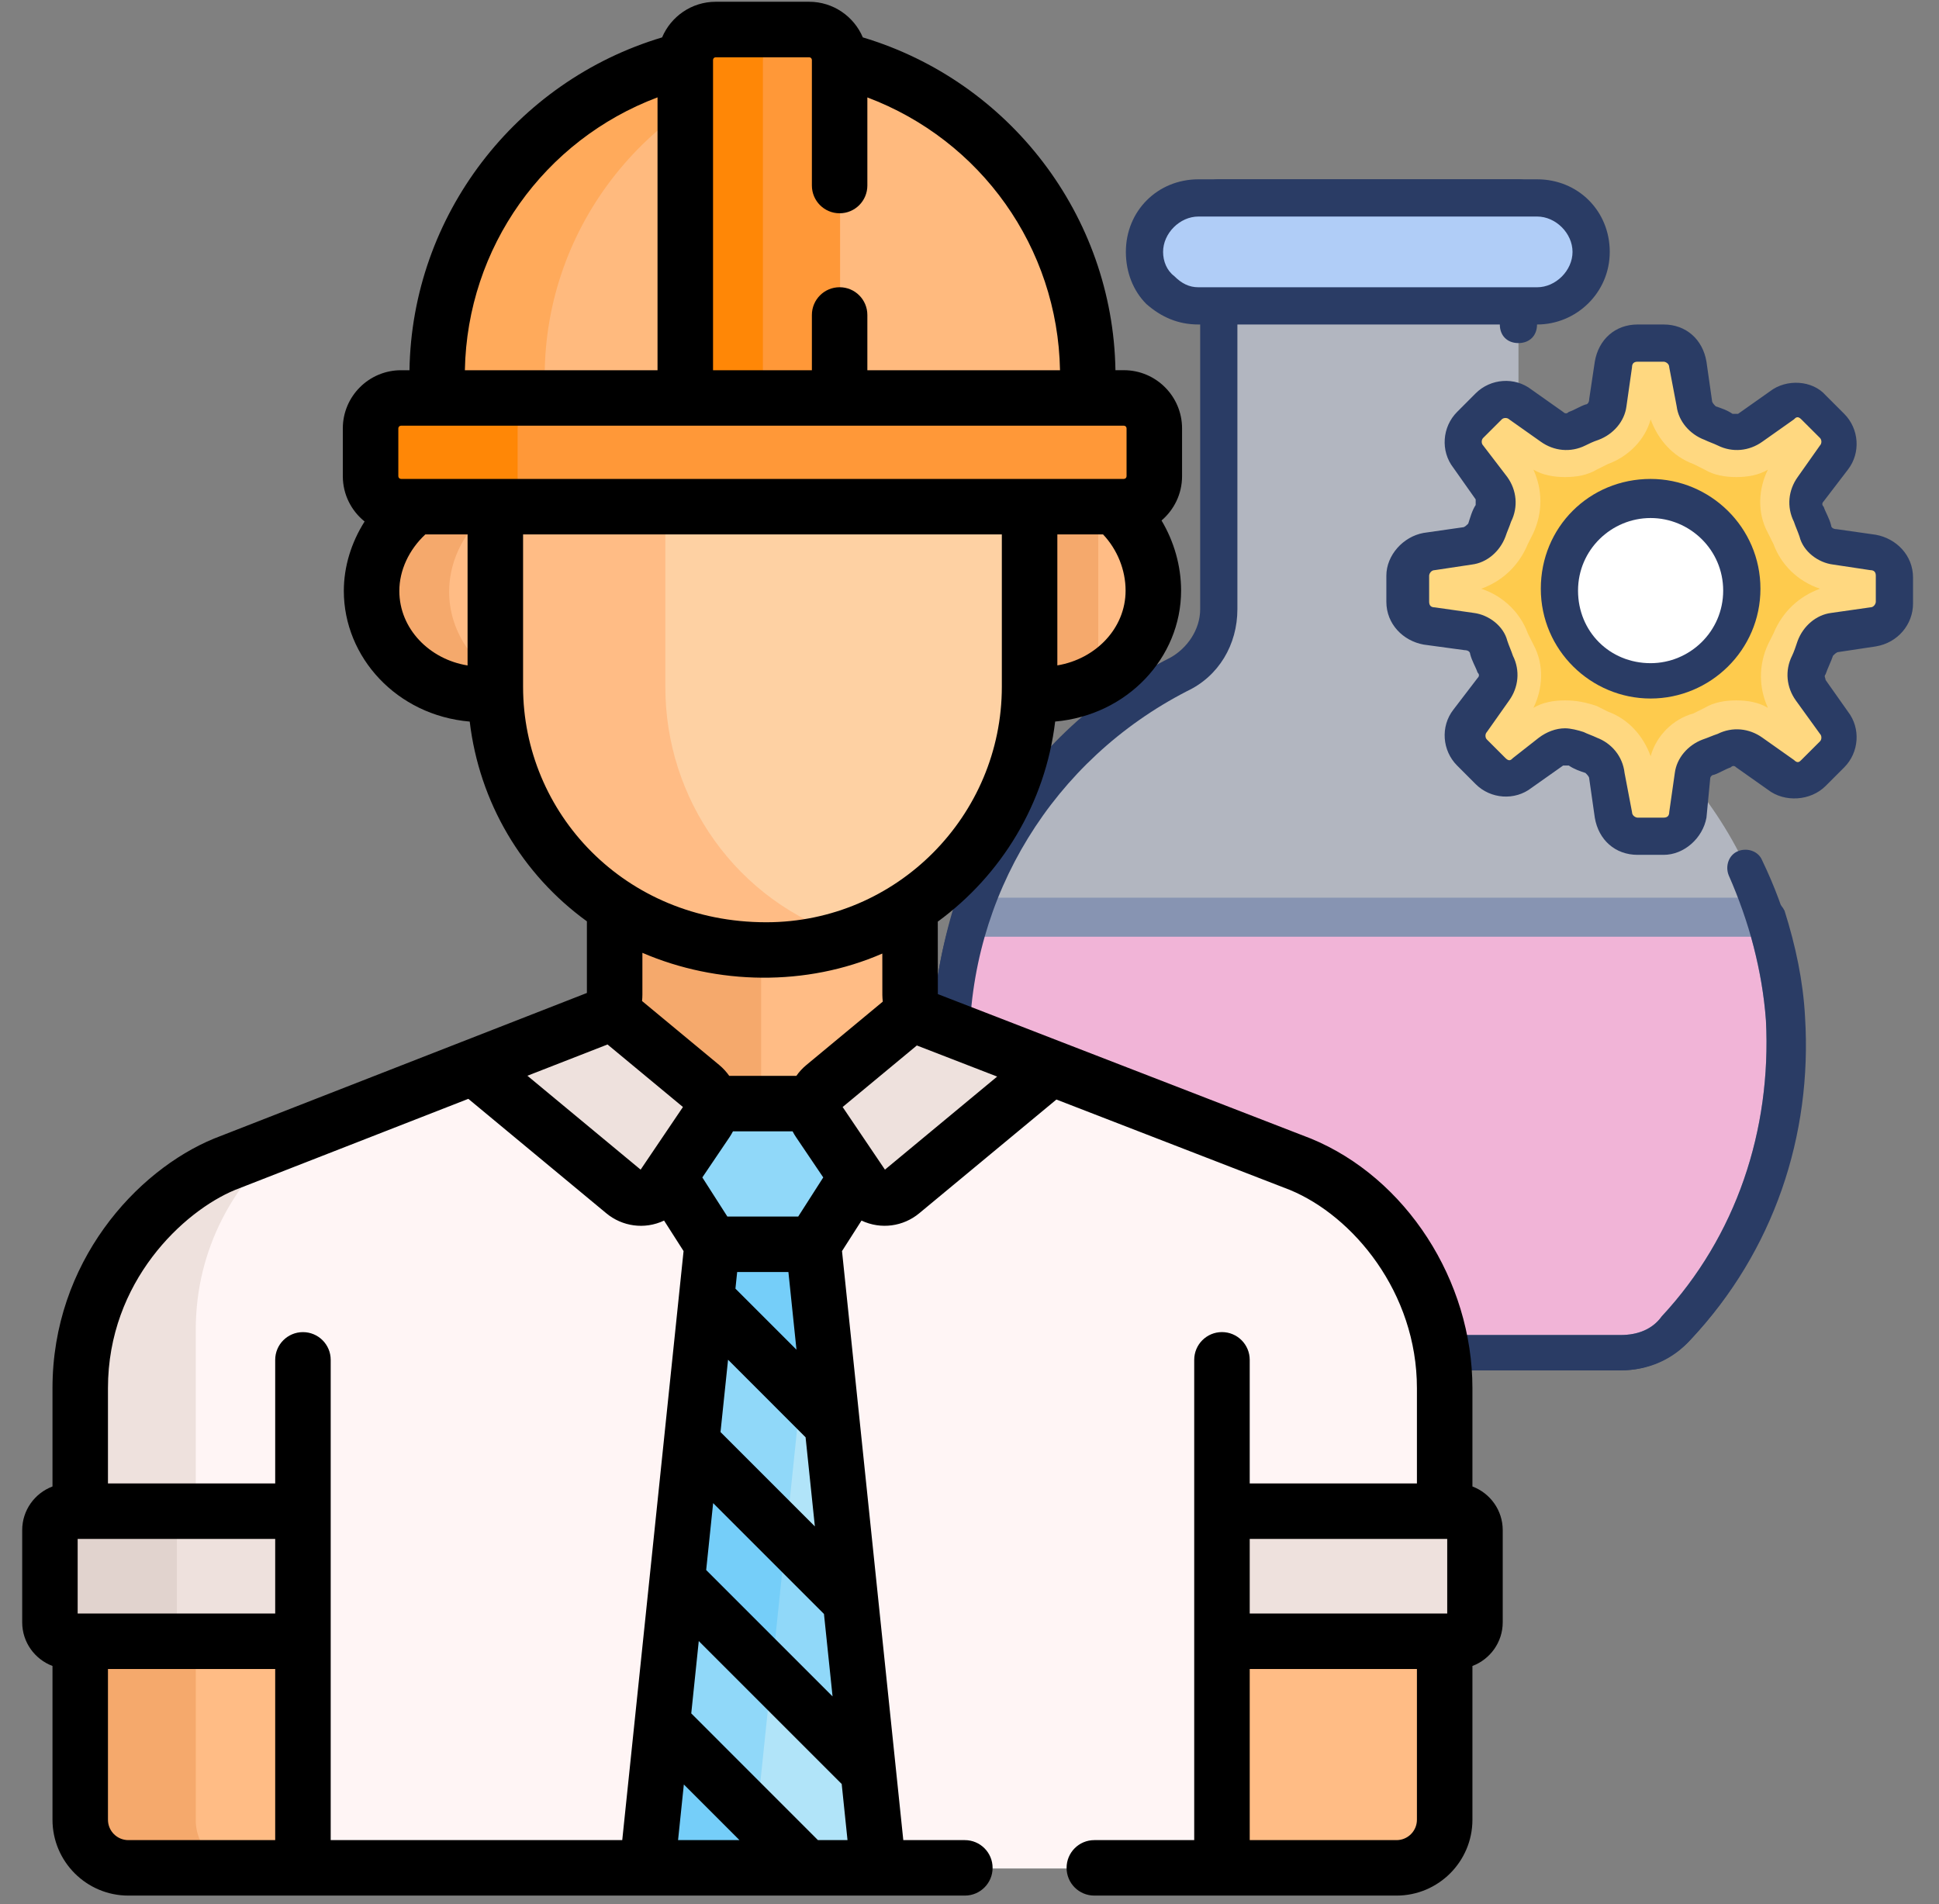 <svg width="56" height="55" viewBox="0 0 56 55" fill="none" xmlns="http://www.w3.org/2000/svg">
<rect x="0" y="0" width="56" height="55" fill="#808080" stroke="none"/>
<g id="businessman 1" clip-path="url(#clip0_7213_99849)">
<g id="Group">
<g id="Group_2">
<g id="Group_3">
<path id="Vector" d="M50.95 26.464H28.052C27.676 27.647 27.461 28.883 27.461 30.227C27.461 33.344 28.643 36.193 30.632 38.343C31.062 38.773 31.6 39.042 32.191 39.042H46.811C47.402 39.042 47.993 38.773 48.423 38.343C50.573 36.032 51.756 32.861 51.541 29.421C51.487 28.399 51.272 27.432 50.95 26.464Z" fill="#FF7DAF"/>
</g>
<g id="Group_4">
<path id="Vector_2" d="M46.809 39.579H32.189C31.437 39.579 30.738 39.257 30.201 38.719C28.051 36.408 26.922 33.344 26.922 30.227C26.922 28.883 27.137 27.593 27.513 26.303C27.567 26.088 27.782 25.927 28.051 25.927H51.002C51.217 25.927 51.432 26.088 51.539 26.303C51.862 27.324 52.077 28.346 52.131 29.367C52.346 32.807 51.217 36.139 48.852 38.666C48.314 39.257 47.562 39.579 46.809 39.579ZM28.427 27.002C28.104 28.023 27.997 29.098 27.997 30.227C27.997 33.129 29.072 35.87 31.007 38.02C31.329 38.343 31.759 38.558 32.189 38.558H46.809C47.293 38.558 47.723 38.397 47.992 38.02C50.142 35.709 51.163 32.645 51.002 29.474C50.948 28.668 50.787 27.862 50.572 27.055H28.427V27.002Z" fill="#2A3C65"/>
</g>
<g id="Group_5" opacity="0.5">
<path id="Vector_3" d="M48.423 38.343C47.993 38.773 47.456 39.042 46.811 39.042H32.191C31.6 39.042 31.008 38.773 30.632 38.343C28.697 36.193 27.461 33.344 27.461 30.227C27.461 25.551 30.148 21.466 34.072 19.477C34.771 19.101 35.201 18.402 35.201 17.596V5.717H43.855V18.939C48.155 20.606 51.272 24.637 51.541 29.421C51.756 32.861 50.52 36.032 48.423 38.343Z" fill="#E3ECFF"/>
</g>
<g id="Group_6">
<path id="Vector_4" d="M46.809 39.579H32.189C31.437 39.579 30.738 39.257 30.201 38.719C28.051 36.408 26.922 33.344 26.922 30.227C26.922 25.443 29.556 21.143 33.802 18.993C34.286 18.724 34.662 18.187 34.662 17.596V5.717C34.662 5.394 34.877 5.179 35.199 5.179H43.853C44.176 5.179 44.391 5.394 44.391 5.717V9.372C44.391 9.694 44.176 9.909 43.853 9.909C43.531 9.909 43.316 9.694 43.316 9.372V6.254H35.737V17.596C35.737 18.617 35.199 19.53 34.286 19.96C30.416 21.949 27.997 25.873 27.997 30.227C27.997 33.129 29.072 35.87 31.007 38.02C31.329 38.343 31.759 38.558 32.189 38.558H46.809C47.293 38.558 47.723 38.397 47.992 38.02C50.142 35.709 51.163 32.645 51.002 29.474C50.894 28.023 50.518 26.625 49.927 25.282C49.819 25.013 49.927 24.691 50.196 24.583C50.464 24.476 50.787 24.583 50.894 24.852C51.593 26.303 52.023 27.862 52.077 29.421C52.292 32.861 51.163 36.193 48.798 38.719C48.314 39.257 47.616 39.579 46.809 39.579Z" fill="#2A3C65"/>
</g>
<g id="Group_7">
<path id="Vector_5" d="M45.947 7.275C45.947 8.135 45.248 8.834 44.388 8.834H34.606C34.176 8.834 33.799 8.673 33.531 8.404C33.262 8.135 33.047 7.705 33.047 7.329C33.047 6.469 33.746 5.77 34.606 5.77H44.388C45.248 5.717 45.947 6.415 45.947 7.275Z" fill="#B0CDF7"/>
</g>
<g id="Group_8">
<path id="Vector_6" d="M44.394 9.372H34.612C34.021 9.372 33.537 9.157 33.107 8.78C32.731 8.404 32.516 7.867 32.516 7.275C32.516 6.093 33.429 5.179 34.612 5.179H44.394C45.577 5.179 46.491 6.093 46.491 7.275C46.491 8.458 45.523 9.372 44.394 9.372ZM34.612 6.254C34.074 6.254 33.591 6.738 33.591 7.275C33.591 7.544 33.698 7.813 33.913 7.974C34.128 8.189 34.343 8.297 34.612 8.297H44.394C44.932 8.297 45.416 7.813 45.416 7.275C45.416 6.738 44.932 6.254 44.394 6.254H34.612Z" fill="#2A3C65"/>
</g>
<g id="Group_9">
<path id="Vector_7" d="M52.45 18.724C52.396 18.885 52.343 19.047 52.235 19.208C52.127 19.423 52.127 19.745 52.289 19.96L52.987 20.874C53.203 21.143 53.149 21.573 52.934 21.788L52.396 22.325C52.127 22.594 51.751 22.594 51.483 22.379L50.569 21.734C50.354 21.573 50.085 21.573 49.816 21.68C49.655 21.734 49.547 21.842 49.386 21.895C49.117 22.003 48.956 22.218 48.903 22.487L48.741 23.508C48.688 23.884 48.365 24.099 48.042 24.099H47.29C46.914 24.099 46.645 23.83 46.591 23.508L46.43 22.379C46.376 22.11 46.215 21.895 45.946 21.842C45.785 21.788 45.624 21.734 45.516 21.627C45.248 21.519 44.979 21.519 44.764 21.68L43.85 22.379C43.581 22.594 43.151 22.54 42.936 22.325L42.399 21.788C42.13 21.519 42.13 21.143 42.345 20.874L43.044 19.96C43.205 19.745 43.205 19.477 43.097 19.208C43.044 19.047 42.936 18.885 42.883 18.724C42.775 18.455 42.56 18.294 42.345 18.24L41.216 18.079C40.894 18.025 40.625 17.703 40.625 17.38V16.628C40.625 16.305 40.894 15.983 41.216 15.929L42.291 15.768C42.56 15.714 42.775 15.553 42.829 15.284C42.883 15.123 42.936 14.962 43.044 14.8C43.151 14.585 43.151 14.263 42.99 14.048L42.291 13.134C42.076 12.865 42.13 12.435 42.345 12.22L42.883 11.683C43.151 11.414 43.528 11.414 43.796 11.629L44.71 12.274C44.925 12.435 45.194 12.435 45.462 12.328C45.624 12.274 45.731 12.167 45.892 12.113C46.161 12.005 46.322 11.79 46.376 11.522L46.591 10.5C46.645 10.178 46.968 9.909 47.29 9.909H48.042C48.419 9.909 48.688 10.178 48.741 10.5L48.903 11.629C48.956 11.898 49.117 12.113 49.386 12.22C49.547 12.274 49.709 12.328 49.816 12.435C50.085 12.543 50.354 12.543 50.569 12.382L51.429 11.629C51.697 11.414 52.127 11.468 52.343 11.683L52.88 12.22C53.149 12.489 53.149 12.865 52.934 13.134L52.235 14.048C52.074 14.263 52.074 14.532 52.181 14.8C52.235 14.962 52.343 15.123 52.396 15.284C52.504 15.553 52.719 15.714 52.934 15.768L54.009 15.929C54.385 15.983 54.6 16.252 54.6 16.628V17.38C54.6 17.703 54.331 18.025 54.009 18.079L52.934 18.24C52.719 18.294 52.504 18.509 52.45 18.724Z" fill="#FFD880"/>
</g>
<g id="Group_10">
<path id="Vector_8" d="M47.672 21.841C47.458 21.25 47.028 20.767 46.436 20.552C46.329 20.498 46.221 20.444 46.114 20.39C45.791 20.283 45.523 20.229 45.2 20.229C44.877 20.229 44.555 20.283 44.286 20.444C44.555 19.907 44.609 19.208 44.286 18.616C44.233 18.509 44.179 18.401 44.125 18.294C43.91 17.703 43.426 17.219 42.781 17.004C43.373 16.789 43.856 16.359 44.125 15.714C44.179 15.607 44.233 15.499 44.286 15.392C44.555 14.8 44.555 14.155 44.286 13.564C44.555 13.725 44.877 13.779 45.2 13.779C45.523 13.779 45.845 13.725 46.114 13.564C46.221 13.51 46.329 13.457 46.436 13.403C47.028 13.188 47.511 12.704 47.672 12.113C47.888 12.704 48.318 13.188 48.909 13.403C49.016 13.457 49.124 13.51 49.231 13.564C49.5 13.725 49.822 13.779 50.145 13.779C50.468 13.779 50.79 13.725 51.059 13.564C50.79 14.101 50.736 14.8 51.059 15.392C51.112 15.499 51.166 15.607 51.22 15.714C51.435 16.305 51.919 16.789 52.564 17.004C51.972 17.219 51.489 17.649 51.22 18.294C51.166 18.401 51.112 18.509 51.059 18.616C50.79 19.208 50.79 19.853 51.059 20.444C50.79 20.283 50.468 20.229 50.145 20.229C49.822 20.229 49.5 20.283 49.231 20.444C49.124 20.498 49.016 20.552 48.909 20.605C48.318 20.767 47.834 21.25 47.672 21.841Z" fill="#FECB4D"/>
</g>
<g id="Group_11">
<path id="Vector_9" d="M48.048 24.69H47.295C46.65 24.69 46.167 24.26 46.059 23.615L45.898 22.487C45.898 22.433 45.844 22.379 45.79 22.325C45.629 22.272 45.468 22.218 45.307 22.11C45.253 22.11 45.199 22.11 45.145 22.11L44.232 22.755C43.748 23.132 43.049 23.078 42.619 22.648L42.082 22.11C41.652 21.68 41.598 20.982 41.974 20.498L42.673 19.584C42.727 19.53 42.727 19.477 42.673 19.423C42.619 19.262 42.512 19.1 42.458 18.885C42.458 18.832 42.404 18.778 42.297 18.778L41.114 18.617C40.523 18.509 40.039 18.025 40.039 17.38V16.628C40.039 16.037 40.523 15.499 41.114 15.392L42.243 15.23C42.297 15.23 42.35 15.177 42.404 15.123C42.458 14.962 42.512 14.747 42.619 14.585C42.619 14.532 42.619 14.478 42.619 14.424L41.974 13.51C41.598 13.027 41.652 12.328 42.082 11.898L42.619 11.36C43.049 10.93 43.748 10.877 44.232 11.253L45.145 11.898C45.199 11.952 45.253 11.952 45.307 11.898C45.468 11.844 45.629 11.737 45.79 11.683C45.844 11.683 45.898 11.629 45.898 11.522L46.059 10.447C46.167 9.802 46.65 9.372 47.295 9.372H48.048C48.693 9.372 49.177 9.802 49.284 10.447L49.445 11.575C49.445 11.629 49.499 11.683 49.553 11.737C49.714 11.79 49.875 11.844 50.037 11.952H50.198L51.112 11.307C51.595 10.93 52.348 10.984 52.724 11.414L53.262 11.952C53.692 12.382 53.745 13.08 53.369 13.564L52.67 14.478C52.617 14.532 52.617 14.585 52.67 14.639C52.724 14.8 52.832 14.962 52.885 15.177C52.885 15.23 52.939 15.284 53.047 15.284L54.175 15.445C54.767 15.553 55.25 16.037 55.25 16.682V17.434C55.25 18.025 54.82 18.563 54.175 18.67L53.1 18.832C53.047 18.832 52.993 18.885 52.939 18.939C52.885 19.1 52.778 19.315 52.724 19.477C52.67 19.53 52.724 19.584 52.724 19.638L53.369 20.552C53.745 21.035 53.692 21.734 53.262 22.164L52.724 22.702C52.294 23.132 51.542 23.185 51.058 22.809L50.144 22.164C50.09 22.11 50.037 22.11 49.983 22.164C49.822 22.218 49.66 22.325 49.499 22.379C49.445 22.379 49.392 22.433 49.392 22.487L49.284 23.615C49.177 24.207 48.639 24.69 48.048 24.69ZM45.199 21.035C45.36 21.035 45.575 21.089 45.737 21.143C45.844 21.197 46.005 21.25 46.113 21.304C46.543 21.465 46.865 21.842 46.919 22.325L47.134 23.454C47.134 23.562 47.242 23.615 47.295 23.615H48.048C48.155 23.615 48.209 23.562 48.209 23.454L48.37 22.325C48.424 21.895 48.747 21.519 49.177 21.358C49.338 21.304 49.445 21.25 49.607 21.197C50.037 20.982 50.52 21.035 50.897 21.304L51.81 21.949C51.918 22.057 51.972 22.003 52.025 21.949L52.563 21.412C52.617 21.358 52.617 21.25 52.563 21.197L51.864 20.229C51.595 19.853 51.542 19.369 51.757 18.939C51.81 18.832 51.864 18.67 51.918 18.509C52.079 18.079 52.455 17.757 52.885 17.703L54.014 17.542C54.122 17.542 54.175 17.434 54.175 17.38V16.628C54.175 16.52 54.122 16.467 54.014 16.467L52.939 16.305C52.509 16.252 52.079 15.929 51.972 15.499C51.918 15.338 51.864 15.23 51.81 15.069C51.595 14.639 51.649 14.155 51.918 13.779L52.563 12.865C52.617 12.812 52.617 12.704 52.563 12.65L52.025 12.113C51.918 12.005 51.864 12.059 51.81 12.113L50.897 12.758C50.52 13.027 50.037 13.08 49.607 12.865C49.499 12.812 49.338 12.758 49.23 12.704C48.8 12.543 48.478 12.167 48.424 11.737L48.209 10.608C48.209 10.5 48.102 10.447 48.048 10.447H47.295C47.188 10.447 47.134 10.5 47.134 10.608L46.973 11.737C46.919 12.167 46.597 12.543 46.167 12.704C46.005 12.758 45.898 12.812 45.79 12.865C45.36 13.08 44.877 13.027 44.5 12.758L43.587 12.113C43.533 12.059 43.425 12.059 43.372 12.113L42.834 12.65C42.78 12.704 42.78 12.812 42.834 12.865L43.533 13.779C43.802 14.155 43.855 14.639 43.64 15.069C43.587 15.23 43.533 15.338 43.479 15.499C43.318 15.929 42.942 16.252 42.512 16.305L41.437 16.467C41.329 16.467 41.275 16.574 41.275 16.628V17.38C41.275 17.488 41.329 17.542 41.437 17.542L42.565 17.703C42.995 17.757 43.425 18.079 43.533 18.509C43.587 18.67 43.64 18.778 43.694 18.939C43.909 19.369 43.855 19.853 43.587 20.229L42.942 21.143C42.888 21.197 42.888 21.304 42.942 21.358L43.479 21.895C43.587 22.003 43.64 21.949 43.694 21.895L44.447 21.304C44.662 21.143 44.93 21.035 45.199 21.035Z" fill="#2A3C65"/>
</g>
<g id="Group_12">
<path id="Vector_10" d="M47.673 19.638C49.127 19.638 50.307 18.459 50.307 17.004C50.307 15.55 49.127 14.371 47.673 14.371C46.218 14.371 45.039 15.55 45.039 17.004C45.039 18.459 46.218 19.638 47.673 19.638Z" fill="white"/>
<path id="Vector_11" d="M47.671 20.175C45.951 20.175 44.5 18.778 44.5 17.004C44.5 15.23 45.898 13.833 47.671 13.833C49.391 13.833 50.843 15.23 50.843 17.004C50.843 18.778 49.391 20.175 47.671 20.175ZM47.671 14.962C46.542 14.962 45.575 15.876 45.575 17.058C45.575 18.241 46.489 19.154 47.671 19.154C48.8 19.154 49.767 18.241 49.767 17.058C49.767 15.876 48.8 14.962 47.671 14.962Z" fill="#2A3C65"/>
</g>
</g>
</g>
<g id="Group_13">
<g id="Group_14">
<path id="Vector_12" d="M24.258 1.745H19.801C15.7 2.752 12.633 6.471 12.633 10.872V11.511L12.977 11.906H31.156L31.427 11.511V10.872C31.427 6.471 28.36 2.752 24.258 1.745Z" fill="#FFBA7E"/>
<path id="Vector_13" d="M15.731 10.872C15.731 6.471 18.798 2.752 22.899 1.745H19.801C15.699 2.752 12.633 6.471 12.633 10.872V11.511L12.977 11.906H16.075L15.731 11.511V10.872H15.731Z" fill="#FFAA5B"/>
<path id="Vector_14" d="M20.848 32.795H23.515L26.932 29.766L26.528 29.617L26.474 29.243C26.361 29.108 26.294 28.937 26.294 28.753L26.291 26.218L25.762 25.842H18.102L17.761 26.207V28.748C17.761 28.969 17.686 29.125 17.582 29.241L17.678 29.733L17.25 29.885L20.848 32.795Z" fill="#FFBC85"/>
<path id="Vector_15" d="M21.983 25.842H18.102L17.761 26.207V28.748C17.761 28.969 17.686 29.125 17.582 29.241L17.678 29.733L17.25 29.885L20.848 32.795H21.983V25.842Z" fill="#F5A96C"/>
<path id="Vector_16" d="M8.279 46.437V53.371L8.76 53.966H18.706L18.98 53.788H25.068L25.357 53.966H35.302L35.984 53.531V46.292H41.734C41.734 43.531 41.734 40.778 41.734 40.112C41.734 37.161 39.845 34.582 37.564 33.643C37.244 33.519 33.416 32.036 30.407 30.871L29.984 30.89L26.934 29.766L23.517 32.795H20.85L17.252 29.885L14.529 30.855H13.636L6.499 33.643C4.716 34.377 2.328 36.686 2.328 40.112V46.437H8.279V46.437Z" fill="#FFF5F5"/>
<path id="Vector_17" d="M5.654 44.423C5.654 41.575 5.654 38.961 5.654 38.402C5.654 35.997 6.83 34.144 8.148 32.998L6.499 33.643C4.716 34.377 2.328 36.685 2.328 40.111V44.423H5.654Z" fill="#EEE1DD"/>
<g id="Group_15">
<path id="Vector_18" d="M19.697 46.06L24.798 51.202L25.063 51.187L24.553 46.292L24.379 45.927L20.177 41.671L19.976 41.714L19.562 45.687H19.563L19.697 46.06Z" fill="#90D8F9"/>
<path id="Vector_19" d="M23.286 53.966L23.219 53.681L19.458 49.826L19.135 49.815L18.703 53.966C20.215 53.966 21.756 53.966 23.286 53.966Z" fill="#90D8F9"/>
<path id="Vector_20" d="M20.587 38.146L23.703 41.315L24.025 41.204L23.484 36.013L23.249 35.778H20.808L20.57 36.013L20.406 37.586L20.587 38.146Z" fill="#90D8F9"/>
</g>
<path id="Vector_21" d="M20.595 38.146L23.084 40.677L23.531 36.383L23.492 36.013L23.257 35.778H20.816L20.578 36.013L20.414 37.586L20.595 38.146Z" fill="#75CEF9"/>
<path id="Vector_22" d="M19.704 46.06L22.255 48.631L22.713 44.231L20.185 41.671L19.984 41.714L19.57 45.687H19.57L19.704 46.06Z" fill="#75CEF9"/>
<path id="Vector_23" d="M19.458 49.826L19.135 49.815L18.703 53.966H21.694L21.868 52.297L19.458 49.826Z" fill="#75CEF9"/>
<path id="Vector_24" d="M23.743 32.092L23.523 31.962C22.487 31.962 21.575 31.962 20.538 31.962L20.342 32.056L19.273 33.828L19.335 34.076L20.574 36.013H23.488L24.727 34.076V33.775L23.743 32.092Z" fill="#90D8F9"/>
<path id="Vector_25" d="M24.909 34.348C25.16 34.719 25.676 34.793 26.021 34.507L30.406 30.871C28.535 30.147 26.981 29.545 26.786 29.47C26.662 29.422 26.556 29.342 26.474 29.243L23.79 31.469C23.49 31.718 23.427 32.154 23.645 32.477L24.909 34.348Z" fill="#EEE1DD"/>
<path id="Vector_26" d="M18.037 34.507C18.382 34.793 18.898 34.719 19.149 34.348L20.412 32.477C20.63 32.154 20.568 31.718 20.268 31.469L17.581 29.241C17.535 29.292 17.485 29.336 17.431 29.372L13.633 30.856L18.037 34.507Z" fill="#EEE1DD"/>
<path id="Vector_27" d="M19.141 49.815L23.292 53.966H25.36L25.071 51.187L19.57 45.687L19.141 49.815Z" fill="#B1E4F9"/>
<path id="Vector_28" d="M22.28 48.396L19.57 45.687L19.141 49.815L21.85 52.524L22.28 48.396Z" fill="#90D8F9"/>
<path id="Vector_29" d="M19.984 41.714L24.562 46.292L24.032 41.204L20.414 37.586L19.984 41.714Z" fill="#B1E4F9"/>
<path id="Vector_30" d="M23.123 40.295L20.414 37.586L19.984 41.714L22.694 44.423L23.123 40.295Z" fill="#90D8F9"/>
<g id="Group_16">
<path id="Vector_31" d="M32.181 14.651L31.797 14.038H28.992V19.264L29.738 20.053C31.695 20.261 33.317 18.828 33.317 17.075C33.317 16.135 32.882 15.238 32.181 14.651Z" fill="#FFBC85"/>
<path id="Vector_32" d="M12.003 14.651C11.258 15.221 10.742 16.118 10.742 17.086C10.742 18.833 12.362 20.267 14.321 20.052L15.214 19.104V14.038H12.531L12.003 14.651Z" fill="#FFBC85"/>
<path id="Vector_33" d="M12.003 14.651C11.258 15.221 10.742 16.118 10.742 17.086C10.742 18.833 12.362 20.267 14.321 20.052L15.214 19.104V14.038H12.531L12.003 14.651Z" fill="#FFBC85"/>
</g>
<path id="Vector_34" d="M31.719 14.039H28.992V19.265L29.738 20.053C30.467 20.131 31.15 19.98 31.719 19.67V14.039Z" fill="#F5A96C"/>
<path id="Vector_35" d="M12.971 17.086C12.971 16.118 13.486 15.221 14.231 14.651L14.76 14.038H12.531L12.003 14.651C11.258 15.221 10.742 16.118 10.742 17.086C10.742 18.833 12.362 20.267 14.321 20.052L14.641 19.712C13.642 19.203 12.971 18.21 12.971 17.086Z" fill="#F5A96C"/>
<path id="Vector_36" d="M23.383 0.87H20.684C20.198 0.87 19.805 1.264 19.805 1.75V11.511L20.101 11.906H23.87L24.262 11.511V1.75C24.262 1.264 23.868 0.87 23.383 0.87Z" fill="#FF9838"/>
<path id="Vector_37" d="M22.033 1.75C22.033 1.264 22.427 0.87 22.913 0.87H20.684C20.198 0.87 19.805 1.264 19.805 1.75V11.511L20.101 11.906H22.33L22.033 11.511V1.75H22.033Z" fill="#FF8706"/>
<path id="Vector_38" d="M28.792 14.039H19.425L19.062 14.47V19.825C19.062 23.033 21.034 26.022 24.222 27.165C27.407 26.258 29.747 23.324 29.747 19.851V14.651L28.792 14.039Z" fill="#FED1A3"/>
<path id="Vector_39" d="M19.216 19.851V14.651L19.731 14.039H14.828L14.312 14.651V19.851C14.312 23.826 17.427 27.456 22.138 27.456C22.966 27.456 23.763 27.321 24.51 27.075C21.247 26.045 19.216 23.061 19.216 19.851Z" fill="#FFBC85"/>
<path id="Vector_40" d="M8.76 47.101H2.328V52.576C2.328 53.343 2.95 53.966 3.718 53.966H8.76V47.101Z" fill="#FFBC85"/>
<path id="Vector_41" d="M5.654 52.576C5.654 52.081 5.654 49.541 5.654 47.101H2.328V52.576C2.328 53.344 2.95 53.966 3.718 53.966H7.044C6.276 53.966 5.654 53.343 5.654 52.576Z" fill="#F5A96C"/>
<path id="Vector_42" d="M35.305 53.966H40.347C41.115 53.966 41.737 53.343 41.737 52.576C41.737 52.07 41.737 49.536 41.737 47.101H35.305V53.966Z" fill="#FFBC85"/>
<path id="Vector_43" d="M42.065 43.664H35.643C35.456 43.664 35.305 43.815 35.305 44.002V47.421H42.065C42.367 47.421 42.612 47.176 42.612 46.873V44.212C42.612 43.909 42.367 43.664 42.065 43.664Z" fill="#EEE1DD"/>
<path id="Vector_44" d="M8.423 43.664H2.001C1.698 43.664 1.453 43.909 1.453 44.212V46.873C1.453 47.176 1.698 47.421 2.001 47.421H8.76V44.002C8.76 43.815 8.609 43.664 8.423 43.664Z" fill="#EEE1DD"/>
<path id="Vector_45" d="M5.107 46.873V44.212C5.107 43.909 5.352 43.664 5.654 43.664H2.001C1.698 43.664 1.453 43.909 1.453 44.212V46.873C1.453 47.176 1.698 47.421 2.001 47.421H5.654C5.352 47.421 5.107 47.176 5.107 46.873Z" fill="#E1D3CE"/>
<path id="Vector_46" d="M32.467 11.511H11.59C11.105 11.511 10.711 11.905 10.711 12.391V13.771C10.711 14.257 11.105 14.651 11.59 14.651H32.467C32.952 14.651 33.346 14.257 33.346 13.771V12.391C33.346 11.905 32.952 11.511 32.467 11.511Z" fill="#FF9838"/>
<path id="Vector_47" d="M14.949 13.771V12.391C14.949 11.905 15.342 11.511 15.828 11.511H11.59C11.105 11.511 10.711 11.905 10.711 12.391V13.771C10.711 14.257 11.105 14.651 11.59 14.651H15.828C15.342 14.651 14.949 14.257 14.949 13.771Z" fill="#FF8706"/>
</g>
<g id="Group_17">
<path id="Vector_48" d="M42.525 42.933V40.094C42.525 36.98 40.606 34.015 37.858 32.884C37.853 32.882 37.847 32.88 37.842 32.878C37.814 32.867 30.65 30.093 30.65 30.093L27.086 28.712L27.084 26.619C28.919 25.276 30.19 23.208 30.474 20.84C32.559 20.657 34.111 18.995 34.111 17.058C34.111 16.346 33.909 15.643 33.546 15.033C33.908 14.724 34.139 14.266 34.139 13.754V12.373C34.139 11.446 33.385 10.692 32.458 10.692H32.215C32.142 6.227 29.15 2.347 24.919 1.08C24.664 0.476 24.065 0.051 23.369 0.051H20.671C19.975 0.051 19.377 0.476 19.122 1.08C14.896 2.345 11.898 6.222 11.826 10.693H11.582C10.655 10.693 9.901 11.447 9.901 12.373V13.754C9.901 14.282 10.147 14.754 10.53 15.062C10.145 15.67 9.93 16.365 9.93 17.068C9.93 18.979 11.457 20.661 13.566 20.841C13.842 23.166 15.068 25.247 16.95 26.61V28.679C14.763 29.533 8.457 31.996 6.196 32.879C6.192 32.881 6.187 32.882 6.183 32.884C3.935 33.809 1.516 36.46 1.516 40.094V42.933C1.005 43.125 0.641 43.617 0.641 44.194V46.856C0.641 47.433 1.005 47.925 1.516 48.117V52.558C1.516 53.767 2.499 54.749 3.707 54.749H27.866C28.308 54.749 28.667 54.391 28.667 53.948C28.667 53.506 28.308 53.147 27.866 53.147H26.088C26.004 52.332 25.443 46.944 25.362 46.167C25.362 46.167 25.362 46.167 25.362 46.167C25.251 45.099 24.422 37.137 24.318 36.134L24.881 35.253C25.446 35.52 26.092 35.421 26.546 35.044L30.51 31.757L37.256 34.369C39.079 35.123 40.922 37.33 40.922 40.094V42.845H36.093V39.276C36.093 38.833 35.734 38.474 35.291 38.474C34.849 38.474 34.49 38.833 34.49 39.276V43.646V47.403V53.147H31.605C31.162 53.147 30.804 53.505 30.804 53.948C30.804 54.391 31.162 54.749 31.605 54.749H40.334C41.542 54.749 42.525 53.766 42.525 52.558V48.117C43.035 47.925 43.4 47.433 43.4 46.856V44.194C43.4 43.617 43.035 43.125 42.525 42.933ZM30.537 19.218V15.435H31.857C32.268 15.871 32.508 16.46 32.508 17.058C32.508 18.153 31.638 19.036 30.537 19.218ZM20.593 1.744C20.593 1.74 20.593 1.736 20.593 1.731C20.593 1.688 20.628 1.654 20.671 1.654H23.369C23.412 1.654 23.447 1.688 23.448 1.731C23.448 1.733 23.448 1.736 23.448 1.738V5.358C23.448 5.801 23.806 6.16 24.249 6.16C24.692 6.16 25.05 5.801 25.05 5.358V2.814C28.323 4.046 30.549 7.142 30.614 10.693H25.05V9.097C25.05 8.655 24.692 8.296 24.249 8.296C23.806 8.296 23.448 8.655 23.448 9.097V10.693H20.593V1.744ZM18.99 2.812V10.693H13.426C13.492 7.142 15.717 4.044 18.99 2.812ZM13.504 19.22C12.403 19.042 11.533 18.161 11.533 17.068C11.533 16.473 11.81 15.878 12.284 15.435H13.504V19.22ZM11.582 13.832C11.539 13.832 11.504 13.797 11.504 13.754V12.373C11.504 12.33 11.539 12.295 11.582 12.295H32.458C32.502 12.295 32.536 12.33 32.536 12.373V13.754C32.536 13.797 32.502 13.832 32.458 13.832C31.756 13.832 12.25 13.832 11.582 13.832ZM15.107 19.834V15.435H28.934V19.834C28.934 23.556 25.904 26.633 22.137 26.637C22.135 26.637 22.133 26.637 22.13 26.637C22.128 26.637 22.126 26.637 22.123 26.637C18.031 26.634 15.107 23.471 15.107 19.834ZM17.546 30.167L19.724 31.973L18.502 33.782L15.232 31.07L17.546 30.167ZM7.948 53.147H3.707C3.382 53.147 3.118 52.883 3.118 52.558V48.205H7.948V53.147ZM7.948 46.602H2.317H2.243V44.448H2.317H7.948V46.602ZM18.645 46.678C18.562 47.477 18.08 52.107 17.971 53.147H9.551C9.551 52.636 9.551 39.741 9.551 39.276C9.551 38.833 9.192 38.475 8.749 38.475C8.307 38.475 7.948 38.833 7.948 39.276V42.845H3.118V40.094C3.118 37.006 5.309 34.98 6.786 34.369L13.526 31.737L17.514 35.045C17.963 35.417 18.608 35.524 19.179 35.253L19.742 36.134C19.341 39.99 19.049 42.79 18.645 46.678ZM19.583 53.147L19.75 51.54L21.357 53.147H19.583ZM24.477 53.147H23.623L19.964 49.487C20.131 47.878 20.097 48.204 20.181 47.398L24.309 51.526L24.477 53.147ZM23.266 41.512L23.534 44.086L20.809 41.361C20.942 40.09 20.894 40.544 21.027 39.272L23.266 41.512ZM21.24 37.219L21.29 36.739H22.77L23.003 38.982L21.24 37.219ZM23.797 46.615L24.045 48.996L20.395 45.346L20.596 43.414L23.797 46.615ZM23.053 35.137H21.007L20.284 34.007C20.371 33.878 20.988 32.964 21.073 32.839C21.074 32.837 21.075 32.835 21.076 32.834C21.108 32.786 21.136 32.737 21.162 32.688C21.164 32.684 21.167 32.68 21.169 32.676H22.891C22.893 32.68 22.895 32.683 22.897 32.687C22.924 32.739 22.954 32.79 22.987 32.839L23.776 34.007L23.053 35.137ZM23.285 30.763C23.173 30.856 23.078 30.961 22.999 31.074H21.061C20.982 30.961 20.887 30.856 20.776 30.763L18.543 28.912C18.549 28.852 18.553 28.792 18.553 28.73V27.52C20.711 28.449 23.285 28.499 25.482 27.541L25.483 28.737C25.483 28.802 25.489 28.866 25.496 28.929L23.285 30.763ZM25.558 33.782L24.336 31.973L26.479 30.196C26.482 30.197 26.485 30.198 26.488 30.199L28.799 31.094L25.558 33.782ZM40.922 52.558C40.922 52.883 40.658 53.147 40.334 53.147H36.093V48.205H40.922V52.558ZM41.797 46.602H41.724H36.093V44.448H41.724H41.797V46.602H41.797Z" fill="black"/>
</g>
</g>
</g>
<defs>
<clipPath id="clip0_7213_99849">
<rect width="54.698" height="54.698" fill="white" transform="translate(0.641 0.051)"/>
</clipPath>
</defs>
</svg>
